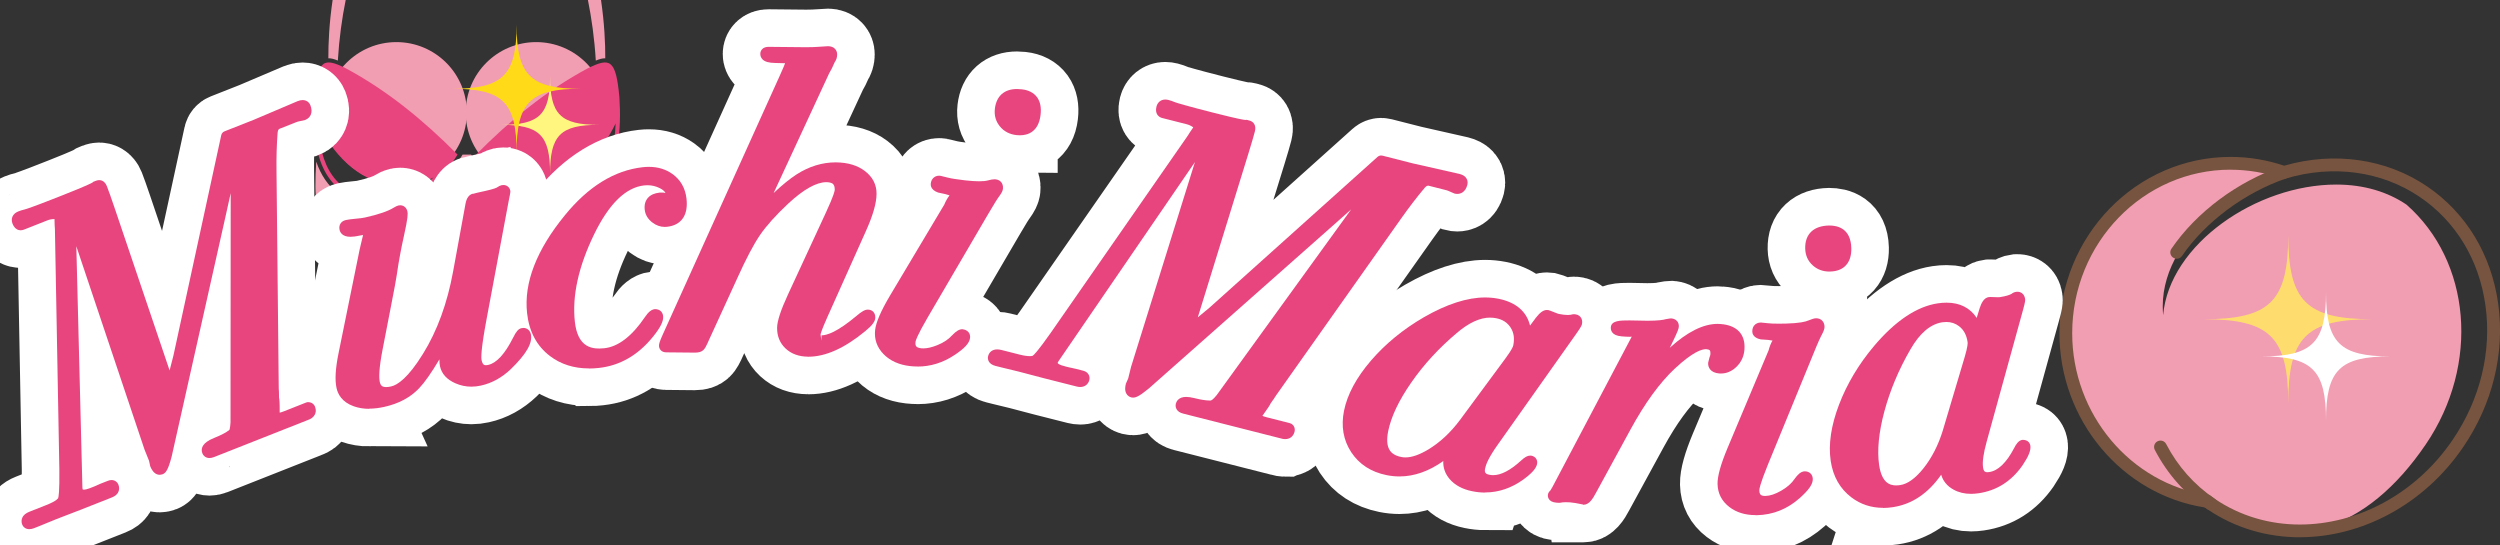 <svg width="188" height="41" viewBox="0 0 188 41" fill="none" xmlns="http://www.w3.org/2000/svg">
<rect x="0" y="0" width="188" height="41" fill="#333333" stroke="none"/>
<g clip-path="url(#clip0_20_403)">
<path d="M3.707 41C3.461 41 3.262 40.866 3.174 40.645C3.131 40.537 2.96 39.989 3.732 39.685L4.983 39.19C5.798 38.87 5.882 38.661 5.882 38.658C5.907 38.587 5.991 38.22 5.969 36.488L5.636 18.451C5.618 18.252 5.608 17.987 5.605 17.686V17.679C5.403 17.683 5.225 17.717 5.07 17.779L3.296 18.479C3.249 18.497 3.115 18.525 3.066 18.525C2.907 18.525 2.62 18.46 2.449 18.031C2.294 17.633 2.465 17.269 2.888 17.104C3.044 17.042 3.196 16.995 3.339 16.964C3.501 16.927 4.142 16.709 6.24 15.879C8.101 15.145 8.422 14.961 8.475 14.924C8.518 14.868 8.527 14.874 8.596 14.85L8.742 14.793C8.789 14.775 8.907 14.75 8.96 14.75C9.109 14.75 9.383 14.809 9.545 15.213C9.663 15.509 9.856 16.059 10.13 16.861L14.26 29.064L14.546 27.954L18.144 11.373C18.172 11.242 18.266 11.133 18.39 11.084L20.575 10.222L23.88 8.816C24.026 8.757 24.151 8.732 24.266 8.732C24.534 8.732 24.752 8.879 24.848 9.124C24.954 9.395 24.963 9.634 24.876 9.836C24.823 9.961 24.705 10.132 24.45 10.231L23.983 10.334C23.911 10.346 23.837 10.374 23.746 10.409L22.561 10.878C22.489 10.906 22.405 10.94 22.383 11.18C22.315 12.063 22.287 13.04 22.299 14.072L22.467 30.417C22.48 30.535 22.489 30.775 22.489 31.101C22.505 31.17 22.517 31.269 22.526 31.437C22.536 31.608 22.542 31.87 22.539 32.215C22.539 32.221 22.539 32.227 22.539 32.236C22.613 32.224 22.713 32.196 22.85 32.14L24.54 31.471C24.574 31.459 24.611 31.45 24.649 31.447H24.655C24.926 31.447 25.113 31.58 25.197 31.792C25.296 32.047 25.25 32.246 25.19 32.367C25.097 32.566 24.907 32.712 24.63 32.803L17.606 35.577C17.478 35.626 17.366 35.651 17.264 35.651C17.015 35.651 16.815 35.517 16.725 35.294C16.601 34.976 16.654 34.519 17.625 34.133C18.119 33.938 18.502 33.739 18.761 33.536C18.751 33.536 18.82 33.409 18.841 32.967L18.854 15.729C18.689 16.47 18.54 17.148 18.449 17.558L14.416 35.539C14.154 36.537 13.977 36.774 13.744 36.867C13.697 36.886 13.569 36.911 13.52 36.911C13.214 36.911 12.975 36.693 12.804 36.27L12.713 35.856L12.377 35.023C12.377 35.023 7.267 19.782 7.245 19.723L7.703 37.856C7.709 37.968 7.721 38.008 7.721 38.008C7.746 38.021 7.777 38.03 7.821 38.03C7.983 38.03 8.316 37.924 9.081 37.576L9.626 37.361C9.719 37.324 9.81 37.306 9.897 37.306C10.127 37.306 10.326 37.442 10.414 37.66C10.498 37.871 10.482 38.086 10.37 38.27C10.28 38.416 10.127 38.534 9.919 38.615L7.532 39.557C6.15 40.08 5.126 40.484 4.485 40.761L4.068 40.925C3.94 40.975 3.825 41 3.719 41H3.707Z" fill="#77543F"/>
<path d="M29.28 31.947C28.86 31.947 28.471 31.882 28.116 31.758C27.223 31.44 26.918 30.84 26.818 30.389C26.681 29.774 26.734 28.909 26.974 27.74L28.558 19.953C28.595 19.763 28.682 19.405 28.813 18.877C28.748 18.886 28.67 18.898 28.576 18.917C28.29 18.979 28.057 19.011 27.864 19.011C27.229 19.011 27.079 18.647 27.045 18.488C26.995 18.267 27.058 18.109 27.117 18.015C27.176 17.922 27.294 17.801 27.518 17.751C27.692 17.714 27.948 17.679 28.287 17.648C28.579 17.623 28.8 17.596 28.95 17.561C29.958 17.337 30.69 17.089 31.116 16.821C31.293 16.715 31.39 16.672 31.48 16.653C31.508 16.647 31.58 16.641 31.608 16.641C31.81 16.641 32.075 16.765 32.149 17.113C32.184 17.272 32.196 17.561 31.878 18.973C31.667 19.919 31.486 20.895 31.346 21.878C31.315 22.123 31.166 22.935 30.889 24.347L30.288 27.441C29.989 28.959 30.005 29.634 30.07 29.932C30.133 30.212 30.26 30.312 30.556 30.312C30.662 30.312 30.783 30.296 30.92 30.265C31.387 30.162 32.184 29.652 33.319 27.811C34.39 26.082 35.153 23.995 35.585 21.607L36.516 16.529C36.593 16.09 36.783 15.832 37.082 15.767V15.779C37.231 15.733 37.44 15.689 37.723 15.624L37.969 15.571C38.669 15.415 38.85 15.322 38.887 15.297C39.024 15.204 39.127 15.154 39.223 15.133C39.251 15.126 39.339 15.117 39.367 15.117C39.622 15.117 39.824 15.279 39.88 15.527C39.889 15.577 39.892 15.627 39.883 15.677L39.855 15.845L39.746 16.398L38.1 25.202C37.676 27.454 37.683 28.107 37.726 28.293C37.807 28.666 37.957 28.666 38.053 28.666C38.103 28.666 38.162 28.66 38.224 28.645C38.85 28.508 39.478 27.824 40.085 26.617C40.325 26.129 40.493 25.933 40.723 25.883C40.751 25.877 40.842 25.864 40.873 25.864C41.147 25.864 41.368 26.048 41.43 26.334C41.573 26.99 41.097 27.824 39.924 28.962C39.251 29.602 38.495 30.019 37.67 30.2C37.431 30.253 37.191 30.28 36.958 30.28C36.541 30.28 36.136 30.193 35.753 30.026C35.112 29.742 34.723 29.316 34.599 28.753C34.567 28.61 34.552 28.436 34.555 28.225C33.951 29.239 33.447 29.96 33.024 30.405C32.37 31.092 31.486 31.565 30.391 31.804C29.999 31.891 29.622 31.935 29.273 31.935L29.28 31.947Z" fill="#77543F"/>
<path d="M45.793 28.912C44.667 28.912 43.683 28.601 42.871 27.985C41.878 27.236 41.296 26.151 41.144 24.758C40.892 22.484 41.847 20.009 43.979 17.403C45.74 15.235 47.714 14.016 49.849 13.78C50.007 13.761 50.157 13.755 50.306 13.755C50.978 13.755 51.566 13.932 52.064 14.284C52.684 14.725 53.042 15.353 53.132 16.153C53.197 16.756 53.113 17.241 52.874 17.599C52.621 17.978 52.214 18.202 51.669 18.261C51.613 18.267 51.557 18.27 51.501 18.27C51.168 18.27 50.854 18.158 50.567 17.941C50.225 17.683 50.032 17.356 49.989 16.974C49.948 16.607 50.032 16.305 50.237 16.078C50.431 15.863 50.723 15.733 51.103 15.692H51.405C51.442 15.692 51.479 15.702 51.517 15.711C51.529 15.714 51.542 15.72 51.554 15.723C51.501 15.615 51.383 15.484 51.112 15.35C50.819 15.207 50.521 15.136 50.194 15.136C50.11 15.136 50.026 15.142 49.939 15.151C48.557 15.304 47.293 16.541 46.182 18.833C45.006 21.253 44.52 23.464 44.735 25.404C44.934 27.208 45.88 27.416 46.578 27.416C46.696 27.416 46.817 27.41 46.948 27.395C48.003 27.279 49.03 26.49 50.004 25.053C50.262 24.667 50.493 24.484 50.751 24.453H50.764C51.072 24.453 51.333 24.617 51.373 24.978C51.414 25.348 51.177 25.83 50.608 26.533C49.491 27.914 48.124 28.701 46.55 28.875C46.294 28.903 46.045 28.918 45.803 28.918L45.793 28.912Z" fill="#77543F"/>
<path d="M62.266 28.026C61.581 28.02 61.018 27.814 60.592 27.419C60.156 27.015 59.938 26.486 59.944 25.849C59.951 25.348 60.218 24.527 60.763 23.349L63.605 17.213C64.246 15.835 64.28 15.524 64.28 15.478C64.28 15.272 64.239 15.123 64.152 15.042C64.037 14.93 63.816 14.905 63.654 14.902C62.895 14.902 61.933 15.444 60.782 16.513C59.861 17.375 59.148 18.168 58.669 18.864C58.186 19.567 57.601 20.674 56.932 22.164L54.847 26.713C54.607 27.264 54.504 27.429 54.408 27.519C54.271 27.656 54.062 27.721 53.773 27.721L51.607 27.699C51.243 27.696 51.062 27.444 51.065 27.199C51.065 27.068 51.112 26.891 51.327 26.412L60.141 6.913C60.386 6.375 60.498 6.098 60.548 5.958C60.411 5.952 60.187 5.946 59.829 5.94C59.331 5.934 59.029 5.85 58.849 5.666C58.74 5.554 58.681 5.408 58.684 5.256C58.684 4.991 58.877 4.727 59.297 4.727L62.129 4.755C62.518 4.755 62.892 4.743 63.25 4.711C63.508 4.69 63.682 4.677 63.776 4.677C64.261 4.68 64.47 4.994 64.467 5.302C64.467 5.52 64.404 5.713 64.286 5.878C64.134 6.232 63.997 6.509 63.863 6.724L59.689 15.72C60.34 15.108 60.925 14.635 61.432 14.308C62.363 13.714 63.349 13.413 64.367 13.413C65.276 13.422 65.992 13.64 66.549 14.063C67.14 14.511 67.436 15.092 67.429 15.786C67.423 16.473 67.168 17.372 66.648 18.535L63.732 25.047C63.265 26.088 63.222 26.322 63.219 26.359L63.278 26.822L63.293 26.421C63.695 26.421 64.47 26.172 65.895 24.981C66.315 24.621 66.555 24.487 66.779 24.487C66.978 24.487 67.106 24.574 67.177 24.645C67.252 24.72 67.339 24.86 67.336 25.081C67.336 25.367 67.115 25.662 66.586 26.101C65.039 27.379 63.598 28.029 62.307 28.029C62.307 28.029 62.269 28.029 62.266 28.029V28.026Z" fill="#77543F"/>
<path d="M70.523 28.769C70.327 28.769 70.131 28.757 69.928 28.735C69.113 28.639 68.453 28.343 67.965 27.852C67.454 27.335 67.236 26.713 67.317 26.011C67.386 25.432 67.753 24.586 68.441 23.426L72.518 16.591C72.627 16.323 72.764 16.087 72.913 15.898C72.761 15.841 72.496 15.77 72.051 15.686C71.485 15.487 71.488 15.12 71.5 15.011C71.541 14.653 71.79 14.42 72.132 14.42C72.147 14.42 72.21 14.423 72.225 14.427C72.253 14.43 72.424 14.47 72.742 14.554C73.01 14.626 73.458 14.697 74.077 14.769C74.491 14.815 74.849 14.84 75.138 14.84C75.428 14.84 75.63 14.818 75.783 14.778C76.013 14.716 76.175 14.688 76.299 14.688C76.315 14.688 76.374 14.691 76.389 14.694C76.604 14.719 76.735 14.828 76.803 14.915C76.875 15.005 76.956 15.167 76.928 15.412C76.912 15.552 76.838 15.705 76.657 15.954C76.539 16.112 76.296 16.476 75.786 17.356L71.257 25.096C70.454 26.477 70.364 26.828 70.355 26.903C70.321 27.199 70.374 27.348 70.775 27.398C70.828 27.404 70.884 27.407 70.943 27.407C71.236 27.407 71.584 27.326 71.98 27.168C72.459 26.978 72.838 26.726 73.109 26.418C73.42 26.098 73.644 25.964 73.872 25.964C74.279 26.008 74.494 26.275 74.454 26.62C74.41 27.006 74.055 27.395 73.277 27.911C72.418 28.48 71.491 28.772 70.517 28.772L70.523 28.769ZM78.219 11.382C78.132 11.382 78.042 11.376 77.946 11.367C77.426 11.307 77.006 11.087 76.701 10.713C76.389 10.337 76.262 9.889 76.321 9.385C76.433 8.431 77.024 7.902 77.986 7.902C78.101 7.902 78.219 7.911 78.347 7.924C78.867 7.983 79.253 8.188 79.499 8.527C79.735 8.857 79.822 9.298 79.757 9.846C79.601 11.18 78.727 11.379 78.219 11.379V11.382Z" fill="#77543F"/>
<path d="M98.159 34.227C98.051 34.227 97.932 34.205 97.802 34.165L90.482 32.305C90.245 32.246 90.086 32.14 89.993 31.985C89.918 31.857 89.897 31.705 89.934 31.559C89.974 31.406 90.127 31.052 90.709 31.052C90.883 31.052 91.092 31.083 91.344 31.145C91.817 31.266 92.215 31.325 92.533 31.325C92.585 31.325 92.716 31.279 93.012 30.909L103.12 16.946C102.703 17.319 102.237 17.732 101.72 18.189L87.914 30.405C87.208 30.99 86.934 31.105 86.716 31.105C86.682 31.105 86.623 31.098 86.588 31.089C86.433 31.049 86.302 30.955 86.221 30.819C86.072 30.57 86.125 30.262 86.177 30.053L86.349 29.668L86.563 28.797C86.563 28.797 91.35 13.45 91.369 13.391L81.114 28.359C81.055 28.452 81.039 28.492 81.039 28.492C81.098 28.607 81.347 28.726 82.396 28.937L82.963 29.08C83.376 29.186 83.492 29.519 83.426 29.783C83.345 30.106 83.084 30.305 82.748 30.305C82.661 30.305 82.57 30.293 82.468 30.268L79.978 29.637C78.552 29.254 77.485 28.981 76.803 28.828L76.368 28.719C75.854 28.589 75.751 28.237 75.817 27.979C75.898 27.665 76.153 27.479 76.499 27.479C76.601 27.479 76.71 27.494 76.835 27.525L78.139 27.858C78.475 27.945 78.749 27.985 78.951 27.985C79.125 27.985 79.178 27.951 79.178 27.951C79.24 27.911 79.523 27.659 80.519 26.241L90.818 11.426C90.921 11.255 91.067 11.034 91.241 10.785C91.241 10.785 91.241 10.782 91.244 10.779C91.082 10.667 90.917 10.589 90.749 10.546L88.901 10.076C88.621 10.004 88.344 9.737 88.477 9.215C88.561 8.891 88.814 8.689 89.137 8.689C89.212 8.689 89.29 8.698 89.374 8.72C89.539 8.764 89.688 8.813 89.822 8.872C89.978 8.938 90.625 9.137 92.813 9.693C94.702 10.172 95.1 10.225 95.181 10.225C95.209 10.216 95.225 10.213 95.24 10.213C95.265 10.213 95.281 10.222 95.324 10.231L95.477 10.272C95.76 10.343 95.996 10.623 95.878 11.08C95.8 11.388 95.635 11.948 95.386 12.76L91.583 25.068L92.467 24.338L105.103 12.999C105.178 12.934 105.274 12.897 105.371 12.897C105.405 12.897 105.436 12.9 105.47 12.909L107.745 13.487L111.25 14.28C111.517 14.349 111.691 14.461 111.794 14.632C111.878 14.772 111.9 14.93 111.856 15.095C111.698 15.72 111.274 15.786 111.097 15.786C111.029 15.786 110.957 15.776 110.885 15.758C110.739 15.695 110.615 15.643 110.447 15.568C110.381 15.537 110.307 15.512 110.213 15.49C110.213 15.49 108.928 15.164 108.925 15.164C108.803 15.164 108.716 15.248 108.657 15.316C108.088 15.988 107.493 16.762 106.892 17.611L97.453 30.962C97.394 31.064 97.26 31.263 97.067 31.528C97.039 31.593 96.989 31.68 96.899 31.82C96.806 31.963 96.656 32.178 96.454 32.457C96.451 32.464 96.445 32.47 96.442 32.476C96.507 32.504 96.603 32.541 96.75 32.579L98.511 33.026C98.549 33.036 98.586 33.051 98.62 33.073C98.829 33.197 98.919 33.428 98.86 33.67C98.769 34.019 98.511 34.224 98.166 34.224L98.159 34.227Z" fill="#77543F"/>
<path d="M113.195 38.245C112.871 38.245 112.541 38.211 112.211 38.142C111.489 37.996 110.926 37.691 110.531 37.237C110.185 36.839 110.02 36.373 110.045 35.875C108.959 36.643 107.854 37.032 106.749 37.032C106.426 37.032 106.099 36.998 105.778 36.932C104.611 36.696 103.718 36.114 103.12 35.206C102.526 34.298 102.345 33.247 102.582 32.084C102.831 30.859 103.516 29.59 104.614 28.312C105.697 27.055 107.032 25.961 108.589 25.059C110.303 24.073 111.85 23.573 113.192 23.573C113.537 23.573 113.873 23.607 114.194 23.669C115.507 23.933 116.31 24.624 116.568 25.687L117.02 25.084C117.328 24.689 117.58 24.515 117.841 24.515C117.866 24.515 117.922 24.521 117.947 24.524C118.003 24.537 118.146 24.586 118.38 24.683C118.622 24.785 118.706 24.804 118.719 24.807C118.993 24.863 119.226 24.891 119.416 24.891C119.5 24.891 119.575 24.885 119.643 24.872C119.69 24.851 119.789 24.832 119.883 24.832C119.911 24.832 119.995 24.841 120.023 24.848C120.222 24.888 120.337 25 120.396 25.09C120.459 25.183 120.521 25.342 120.474 25.572C120.452 25.675 120.409 25.79 120.032 26.319L114.119 34.675C113.456 35.608 113.248 36.139 113.192 36.422C113.129 36.733 113.201 36.842 113.515 36.907C113.605 36.926 113.699 36.935 113.795 36.935C114.396 36.935 115.102 36.565 115.893 35.841C116.179 35.573 116.382 35.465 116.584 35.465C116.584 35.465 116.659 35.471 116.683 35.474C116.985 35.539 117.157 35.797 117.097 36.096C117.029 36.435 116.705 36.799 116.045 37.278C115.149 37.915 114.194 38.235 113.198 38.235L113.195 38.245ZM113.571 25.087C112.803 25.087 111.953 25.479 111.05 26.253C109.721 27.373 108.57 28.623 107.633 29.976C106.706 31.31 106.124 32.535 105.903 33.617C105.781 34.214 105.806 34.678 105.977 34.995C106.136 35.29 106.432 35.48 106.886 35.57C106.986 35.589 107.092 35.601 107.201 35.601C107.692 35.601 108.28 35.393 108.95 34.986C109.815 34.457 110.605 33.717 111.302 32.784L114.738 28.131C115.208 27.494 115.292 27.255 115.308 27.18C115.417 26.648 115.348 26.21 115.106 25.833C114.866 25.46 114.511 25.23 114.023 25.134C113.876 25.106 113.727 25.09 113.574 25.09L113.571 25.087Z" fill="#77543F"/>
<path d="M120.555 39.144C120.104 39.047 119.799 38.994 119.593 38.982C119.478 38.972 119.372 38.969 119.273 38.969C119.105 38.969 118.965 38.982 118.856 39.007C118.828 39.013 118.797 39.016 118.769 39.016C118.759 39.016 118.554 39.004 118.554 39.004C117.903 38.957 117.9 38.515 117.91 38.428C117.922 38.279 118.003 38.173 118.099 38.083L118.249 37.834L124.215 26.521C124.165 26.527 124.109 26.53 124.044 26.53C123.969 26.53 123.882 26.527 123.782 26.521L123.468 26.499C122.684 26.443 122.631 26.005 122.643 25.818C122.681 25.299 123.375 25.299 124.047 25.299C124.237 25.299 124.455 25.302 124.701 25.311C124.949 25.32 125.18 25.323 125.391 25.323C126.219 25.323 126.602 25.258 126.776 25.205C127.025 25.159 127.144 25.146 127.178 25.146C127.558 25.174 127.782 25.432 127.757 25.777C127.747 25.905 127.701 26.088 127.228 27.053L127.075 27.357C128.407 26.151 129.599 25.56 130.682 25.56C130.751 25.56 130.819 25.56 130.888 25.569C131.498 25.613 131.961 25.796 132.273 26.116C132.593 26.449 132.733 26.906 132.693 27.482C132.655 27.998 132.453 28.436 132.089 28.791C131.743 29.124 131.351 29.292 130.925 29.292C130.916 29.292 130.819 29.288 130.81 29.288C130.147 29.239 129.935 28.841 129.963 28.48L130.06 28.094C130.11 27.967 130.128 27.892 130.134 27.833C130.144 27.699 130.125 27.597 130.085 27.55C130.044 27.5 129.945 27.469 129.811 27.46H129.808C129.487 27.46 128.818 27.653 127.458 28.919C126.328 29.973 125.208 31.512 124.125 33.499L121.523 38.27C121.283 38.73 121 39.159 120.595 39.159C120.586 39.159 120.567 39.159 120.558 39.159L120.555 39.144Z" fill="#77543F"/>
<path d="M133.521 39.94C132.749 39.94 132.089 39.737 131.563 39.336C130.984 38.895 130.682 38.313 130.667 37.604C130.654 37.019 130.9 36.13 131.42 34.889L134.504 27.553C134.576 27.273 134.675 27.021 134.8 26.813C134.641 26.782 134.37 26.744 133.916 26.726C133.328 26.611 133.278 26.244 133.278 26.135C133.272 25.886 133.368 25.731 133.452 25.647C133.533 25.563 133.679 25.46 133.919 25.457C133.959 25.457 134.131 25.473 134.445 25.51C134.638 25.535 134.909 25.544 135.26 25.544C135.422 25.544 135.603 25.544 135.799 25.538C136.82 25.513 137.28 25.398 137.489 25.308C137.753 25.196 137.934 25.143 138.074 25.137C138.453 25.137 138.702 25.392 138.712 25.774C138.712 25.917 138.659 26.079 138.519 26.35C138.422 26.524 138.233 26.919 137.853 27.861L134.448 36.155C133.847 37.632 133.804 37.996 133.807 38.071C133.816 38.4 133.919 38.5 134.261 38.5C134.619 38.49 135.011 38.36 135.453 38.105C135.901 37.85 136.244 37.545 136.468 37.206C136.67 36.926 136.91 36.656 137.224 36.646C137.579 36.646 137.819 36.883 137.828 37.218C137.837 37.607 137.542 38.039 136.841 38.661C135.914 39.486 134.834 39.918 133.636 39.946H133.527L133.521 39.94ZM139.088 21.626C138.587 21.626 138.161 21.467 137.819 21.153C137.458 20.826 137.271 20.401 137.258 19.89C137.246 19.346 137.402 18.917 137.722 18.615C138.03 18.326 138.481 18.174 139.06 18.161H139.063C139.708 18.161 140.688 18.385 140.725 19.869C140.75 20.957 140.175 21.598 139.144 21.623C139.141 21.623 139.091 21.623 139.088 21.623V21.626Z" fill="#77543F"/>
<path d="M143.109 39.392C142.225 39.392 141.429 39.131 140.744 38.615C139.876 37.962 139.35 37.035 139.176 35.862C138.992 34.625 139.204 33.2 139.804 31.627C140.395 30.078 141.279 28.595 142.437 27.22C144.04 25.326 145.655 24.247 147.236 24.014C147.466 23.98 147.684 23.964 147.893 23.964C148.889 23.964 149.654 24.356 150.155 25.109L150.376 24.384C150.498 24.017 150.681 23.601 151.064 23.544C151.083 23.544 151.179 23.538 151.198 23.538C151.266 23.538 151.693 23.557 151.758 23.557C151.814 23.557 151.855 23.557 151.886 23.551C152.387 23.476 152.648 23.373 152.776 23.302C152.854 23.23 152.991 23.168 153.124 23.149C153.143 23.149 153.202 23.143 153.221 23.143C153.451 23.143 153.738 23.283 153.797 23.681C153.812 23.781 153.809 23.902 153.632 24.533L150.909 34.398C150.663 35.284 150.569 35.943 150.632 36.357C150.681 36.687 150.806 36.715 150.961 36.715C151.005 36.715 151.052 36.712 151.098 36.702C151.764 36.606 152.396 35.996 152.972 34.892C153.121 34.6 153.302 34.323 153.591 34.28H153.61C153.952 34.28 154.152 34.46 154.189 34.724C154.239 35.066 154.058 35.517 153.604 36.192C152.773 37.389 151.659 38.099 150.289 38.297C150.093 38.325 149.906 38.341 149.726 38.341C149.231 38.341 148.786 38.232 148.403 38.018C147.933 37.756 147.625 37.383 147.482 36.904C146.502 38.313 145.275 39.134 143.828 39.346C143.579 39.383 143.34 39.401 143.106 39.401L143.109 39.392ZM147.877 25.417C147.778 25.417 147.678 25.426 147.572 25.438C146.673 25.572 145.861 26.266 145.157 27.5C144.286 29.005 143.632 30.573 143.206 32.162C142.786 33.732 142.658 35.082 142.817 36.177C143.019 37.545 143.648 37.707 144.102 37.707C144.199 37.707 144.298 37.697 144.404 37.682C144.958 37.601 145.543 37.178 146.144 36.432C146.776 35.639 147.27 34.675 147.61 33.564L149.259 28.023C149.483 27.264 149.483 27.009 149.471 26.931C149.393 26.396 149.181 26.004 148.823 25.731C148.543 25.519 148.232 25.417 147.874 25.417H147.877Z" fill="#77543F"/>
<path d="M29.809 13.752C32.734 13.752 35.106 11.382 35.106 8.459C35.106 5.535 32.734 3.166 29.809 3.166C26.883 3.166 24.512 5.535 24.512 8.459C24.512 11.382 26.883 13.752 29.809 13.752Z" fill="#F19DB2"/>
<path d="M40.319 13.752C43.244 13.752 45.616 11.382 45.616 8.459C45.616 5.535 43.244 3.166 40.319 3.166C37.393 3.166 35.022 5.535 35.022 8.459C35.022 11.382 37.393 13.752 40.319 13.752Z" fill="#F19DB2"/>
<path d="M23.781 12.166C23.697 13.438 23.687 14.837 23.824 15.111C24.381 14.856 24.938 14.688 25.505 14.601C24.674 14.007 24.129 13.158 23.784 12.163L23.781 12.166Z" fill="#F19DB2"/>
<path d="M26.006 5.137C24.347 4.31 23.896 4.438 23.631 7.311C23.295 12.355 24.798 15.238 28.81 15.176C31.477 15.07 33.167 13.649 34.406 11.625C31.875 9.071 29.134 6.814 26.006 5.137ZM28.8 14.856C25.116 14.918 24.033 12.321 23.918 9.28C25 11.528 26.858 13.55 29.379 13.91C30.534 14.081 31.617 13.848 32.604 13.347C31.595 14.259 30.366 14.787 28.804 14.853L28.8 14.856Z" fill="#E8447E"/>
<path d="M46.546 11.805C46.21 12.949 45.644 13.926 44.729 14.582C45.339 14.666 45.936 14.846 46.525 15.111C46.671 14.803 46.649 13.161 46.546 11.805Z" fill="#F19DB2"/>
<path d="M46.578 7.311C46.316 4.438 45.865 4.313 44.203 5.137C41.072 6.81 38.333 9.068 35.803 11.624C37.054 13.649 38.732 15.07 41.399 15.176C45.41 15.238 46.914 12.355 46.578 7.311ZM41.399 14.859C39.846 14.796 38.617 14.265 37.608 13.354C38.595 13.851 39.678 14.084 40.832 13.916C43.353 13.556 45.211 11.531 46.294 9.286C46.179 12.327 45.096 14.924 41.402 14.862L41.399 14.859Z" fill="#E8447E"/>
<path d="M35.426 11.624H34.785L34.679 11.796C34.228 12.517 33.733 13.151 33.189 13.683C34.449 13.27 35.763 13.27 37.023 13.683C36.478 13.155 35.983 12.517 35.532 11.796L35.426 11.624Z" fill="#F19DB2"/>
<path d="M24.692 4.385C24.892 4.376 25.134 4.438 25.405 4.556C25.508 2.864 25.719 1.375 25.996 0H25.013C24.755 1.754 24.686 3.272 24.692 4.385Z" fill="#F19DB2"/>
<path d="M44.212 0C44.486 1.375 44.701 2.864 44.804 4.556C45.087 4.438 45.317 4.376 45.516 4.385C45.523 3.272 45.451 1.754 45.196 0H44.212Z" fill="#F19DB2"/>
<path d="M45.043 9.388C42.146 9.388 41.365 10.169 41.365 13.064C41.365 10.169 40.583 9.388 37.686 9.388C40.583 9.388 41.365 8.608 41.365 5.713C41.365 8.608 42.146 9.388 45.043 9.388Z" fill="#FFF67F"/>
<path d="M43.677 6.674C39.871 6.674 38.847 7.697 38.847 11.5C38.847 7.697 37.823 6.674 34.017 6.674C37.823 6.674 38.847 5.65 38.847 1.847C38.847 5.65 39.871 6.674 43.677 6.674Z" fill="#FFDA18"/>
<path d="M180.963 15.384C179.55 14.433 177.786 13.879 175.682 13.879C169.694 13.879 163.133 18.357 162.666 23.706C162.651 23.482 162.638 23.258 162.638 23.028C162.638 17.415 169.467 12.595 175.682 12.595C175.816 12.595 175.949 12.601 176.08 12.604C174.857 12.334 173.597 12.492 171.754 13.046C170.497 12.601 169.149 12.358 167.746 12.358C160.902 12.358 155.353 18.081 155.353 25.137C155.353 31.583 159.987 36.914 166.006 37.788C166.096 37.853 166.186 37.921 166.28 37.983C172.121 41.952 178.004 39.908 182.414 33.424C186.522 27.385 185.797 19.626 180.963 15.384Z" fill="#F19DB2"/>
<path d="M172.946 40.403C170.509 40.403 168.104 39.725 166.006 38.301C165.941 38.257 165.878 38.21 165.816 38.164C159.567 37.197 154.87 31.583 154.87 25.056C154.87 17.745 160.647 11.799 167.746 11.799C169.115 11.799 170.466 12.023 171.767 12.461C175.542 11.373 179.454 11.935 182.522 14.019C185.46 16.015 187.359 19.16 187.869 22.87C188.373 26.561 187.44 30.377 185.239 33.611C182.264 37.986 177.546 40.4 172.949 40.4L172.946 40.403ZM167.743 12.759C161.173 12.759 155.829 18.276 155.829 25.059C155.829 31.154 160.233 36.388 166.071 37.234L166.186 37.249L166.376 37.386C166.432 37.427 166.488 37.467 166.544 37.508C168.477 38.82 170.696 39.445 172.946 39.445C177.238 39.445 181.651 37.178 184.44 33.076C186.506 30.038 187.384 26.461 186.911 23.003C186.441 19.564 184.689 16.659 181.978 14.818C179.108 12.868 175.43 12.365 171.888 13.428L171.739 13.475L171.589 13.422C170.347 12.983 169.053 12.763 167.739 12.763L167.743 12.759Z" fill="#77543F"/>
<path d="M166.277 38.385C166.183 38.385 166.09 38.357 166.006 38.301C164.325 37.159 162.993 35.657 162.041 33.832C161.92 33.595 162.01 33.306 162.246 33.185C162.483 33.064 162.772 33.154 162.894 33.39C163.771 35.073 165.001 36.46 166.547 37.508C166.765 37.657 166.824 37.955 166.675 38.173C166.582 38.31 166.432 38.385 166.277 38.385Z" fill="#77543F"/>
<path d="M163.687 19.458C163.594 19.458 163.501 19.43 163.417 19.374C163.199 19.225 163.14 18.926 163.289 18.709C165.159 15.96 168.265 13.643 171.599 12.511C171.851 12.427 172.121 12.56 172.209 12.812C172.293 13.064 172.159 13.335 171.91 13.422C168.816 14.473 165.819 16.706 164.086 19.25C163.992 19.387 163.843 19.461 163.687 19.461V19.458Z" fill="#77543F"/>
<path d="M178.442 24.005C173.425 24.005 172.075 25.355 172.075 30.367C172.075 25.355 170.724 24.005 165.707 24.005C170.724 24.005 172.075 22.655 172.075 17.642C172.075 22.655 173.425 24.005 178.442 24.005Z" fill="#FEDD6E"/>
<path d="M179.768 26.801C175.946 26.801 174.916 27.83 174.916 31.649C174.916 27.83 173.886 26.801 170.064 26.801C173.886 26.801 174.916 25.771 174.916 21.952C174.916 25.771 175.946 26.801 179.768 26.801Z" fill="white"/>
<path d="M2.2 39.793C1.954 39.793 1.755 39.66 1.668 39.439C1.625 39.33 1.453 38.782 2.225 38.478L3.476 37.983C4.292 37.663 4.376 37.455 4.376 37.452C4.401 37.38 4.485 37.013 4.463 35.281L4.13 17.244C4.111 17.045 4.102 16.78 4.099 16.479V16.473C3.896 16.476 3.719 16.51 3.563 16.572L1.79 17.272C1.743 17.291 1.609 17.319 1.559 17.319C1.4 17.319 1.114 17.253 0.943 16.824C0.787 16.426 0.959 16.062 1.382 15.897C1.537 15.835 1.69 15.789 1.833 15.757C1.995 15.72 2.636 15.502 4.734 14.672C6.595 13.938 6.915 13.755 6.968 13.717C7.012 13.661 7.021 13.668 7.09 13.643L7.236 13.587C7.283 13.568 7.401 13.543 7.454 13.543C7.603 13.543 7.877 13.602 8.039 14.007C8.157 14.302 8.35 14.852 8.624 15.655L12.754 27.858L13.04 26.747L16.638 10.166C16.666 10.035 16.759 9.926 16.884 9.877L19.069 9.015L22.374 7.61C22.52 7.551 22.645 7.526 22.76 7.526C23.027 7.526 23.245 7.672 23.342 7.917C23.448 8.188 23.457 8.427 23.37 8.63C23.317 8.754 23.198 8.925 22.943 9.025L22.476 9.127C22.405 9.14 22.33 9.168 22.24 9.202L21.054 9.671C20.983 9.699 20.898 9.734 20.877 9.973C20.808 10.856 20.78 11.833 20.793 12.865L20.961 29.21C20.973 29.329 20.983 29.568 20.983 29.895C20.998 29.963 21.011 30.063 21.02 30.23C21.029 30.401 21.035 30.663 21.032 31.008C21.032 31.014 21.032 31.02 21.032 31.03C21.107 31.017 21.207 30.989 21.344 30.933L23.034 30.265C23.068 30.252 23.105 30.243 23.142 30.24H23.149C23.419 30.24 23.606 30.374 23.69 30.585C23.79 30.84 23.743 31.039 23.684 31.16C23.591 31.359 23.401 31.506 23.124 31.596L16.099 34.37C15.972 34.419 15.86 34.444 15.757 34.444C15.508 34.444 15.309 34.311 15.219 34.087C15.094 33.77 15.147 33.312 16.118 32.927C16.613 32.731 16.996 32.532 17.254 32.33C17.245 32.33 17.313 32.202 17.335 31.761L17.348 14.523C17.183 15.263 17.033 15.941 16.943 16.351L12.909 34.332C12.648 35.331 12.471 35.567 12.237 35.66C12.191 35.679 12.063 35.704 12.013 35.704C11.708 35.704 11.469 35.486 11.297 35.063L11.207 34.65L10.871 33.816C10.871 33.816 5.761 18.575 5.739 18.516L6.196 36.649C6.203 36.761 6.215 36.802 6.215 36.802C6.24 36.814 6.271 36.823 6.315 36.823C6.477 36.823 6.81 36.718 7.575 36.369L8.12 36.155C8.213 36.117 8.303 36.099 8.391 36.099C8.621 36.099 8.82 36.236 8.907 36.453C8.991 36.665 8.976 36.879 8.864 37.063C8.773 37.209 8.621 37.327 8.412 37.408L6.025 38.35C4.643 38.873 3.619 39.277 2.978 39.554L2.561 39.719C2.434 39.768 2.319 39.793 2.213 39.793H2.2Z" stroke="white" stroke-width="5.65"/>
<path d="M27.77 30.744C27.35 30.744 26.961 30.678 26.606 30.554C25.713 30.237 25.408 29.637 25.309 29.186C25.172 28.57 25.225 27.705 25.464 26.536L27.048 18.749C27.086 18.559 27.173 18.202 27.303 17.673C27.238 17.682 27.16 17.695 27.067 17.713C26.781 17.776 26.547 17.807 26.354 17.807C25.719 17.807 25.57 17.443 25.536 17.284C25.486 17.064 25.548 16.905 25.607 16.812C25.666 16.718 25.785 16.597 26.009 16.547C26.183 16.51 26.438 16.476 26.778 16.445C27.07 16.42 27.291 16.392 27.441 16.358C28.449 16.134 29.18 15.885 29.607 15.617C29.784 15.512 29.881 15.468 29.971 15.45C29.999 15.443 30.07 15.437 30.098 15.437C30.301 15.437 30.565 15.562 30.64 15.91C30.674 16.068 30.686 16.358 30.369 17.77C30.157 18.715 29.977 19.691 29.837 20.674C29.806 20.92 29.656 21.731 29.379 23.143L28.779 26.238C28.48 27.755 28.495 28.43 28.561 28.729C28.623 29.008 28.751 29.108 29.046 29.108C29.152 29.108 29.274 29.092 29.41 29.061C29.877 28.959 30.674 28.449 31.81 26.608C32.881 24.879 33.643 22.792 34.076 20.404L35.006 15.325C35.084 14.887 35.274 14.629 35.573 14.563V14.576C35.722 14.529 35.931 14.486 36.214 14.42L36.46 14.367C37.16 14.212 37.34 14.119 37.378 14.094C37.515 14 37.617 13.951 37.714 13.929C37.742 13.923 37.829 13.913 37.857 13.913C38.112 13.913 38.315 14.075 38.371 14.324C38.38 14.374 38.383 14.423 38.374 14.473L38.346 14.641L38.237 15.195L36.59 23.998C36.167 26.25 36.173 26.903 36.217 27.09C36.298 27.463 36.447 27.463 36.544 27.463C36.593 27.463 36.653 27.457 36.715 27.441C37.34 27.304 37.969 26.62 38.576 25.413C38.816 24.925 38.984 24.729 39.214 24.68C39.242 24.673 39.332 24.661 39.363 24.661C39.637 24.661 39.858 24.844 39.92 25.131C40.064 25.787 39.587 26.62 38.414 27.758C37.742 28.399 36.986 28.816 36.161 28.996C35.921 29.049 35.682 29.077 35.448 29.077C35.031 29.077 34.627 28.99 34.244 28.822C33.603 28.539 33.214 28.113 33.089 27.55C33.058 27.407 33.042 27.233 33.046 27.021C32.442 28.035 31.938 28.756 31.514 29.201C30.861 29.889 29.977 30.361 28.881 30.601C28.489 30.688 28.113 30.731 27.764 30.731L27.77 30.744Z" stroke="white" stroke-width="5.65"/>
<path d="M44.287 27.705C43.16 27.705 42.177 27.394 41.365 26.779C40.372 26.029 39.79 24.944 39.637 23.551C39.385 21.277 40.341 18.802 42.472 16.196C44.234 14.028 46.207 12.809 48.342 12.573C48.501 12.554 48.65 12.548 48.8 12.548C49.472 12.548 50.06 12.725 50.558 13.077C51.177 13.518 51.535 14.146 51.626 14.946C51.691 15.549 51.607 16.034 51.367 16.392C51.115 16.771 50.708 16.995 50.163 17.054C50.107 17.061 50.051 17.064 49.995 17.064C49.662 17.064 49.347 16.952 49.061 16.734C48.719 16.476 48.526 16.149 48.482 15.767C48.442 15.4 48.526 15.098 48.731 14.871C48.924 14.657 49.217 14.526 49.596 14.486H49.898C49.936 14.486 49.973 14.495 50.01 14.504C50.023 14.507 50.035 14.514 50.048 14.517C49.995 14.408 49.877 14.277 49.606 14.143C49.313 14 49.014 13.929 48.688 13.929C48.604 13.929 48.52 13.935 48.432 13.944C47.051 14.097 45.787 15.335 44.676 17.626C43.5 20.046 43.014 22.257 43.229 24.198C43.428 26.001 44.374 26.21 45.071 26.21C45.19 26.21 45.311 26.203 45.442 26.188C46.497 26.073 47.524 25.283 48.498 23.846C48.756 23.46 48.986 23.277 49.245 23.246H49.257C49.565 23.246 49.827 23.411 49.867 23.771C49.908 24.142 49.671 24.624 49.102 25.326C47.984 26.707 46.618 27.494 45.043 27.668C44.788 27.696 44.539 27.712 44.296 27.712L44.287 27.705Z" stroke="white" stroke-width="5.65"/>
<path d="M60.76 26.822C60.075 26.816 59.512 26.611 59.086 26.216C58.65 25.811 58.432 25.283 58.438 24.645C58.444 24.145 58.712 23.324 59.257 22.145L62.098 16.009C62.739 14.632 62.773 14.321 62.773 14.274C62.773 14.069 62.733 13.92 62.646 13.839C62.531 13.727 62.31 13.702 62.148 13.699C61.389 13.699 60.427 14.24 59.275 15.31C58.354 16.171 57.642 16.964 57.162 17.661C56.68 18.363 56.095 19.471 55.426 20.96L53.34 25.51C53.101 26.06 52.998 26.225 52.901 26.315C52.765 26.452 52.556 26.517 52.267 26.517L50.094 26.496C49.733 26.493 49.556 26.241 49.556 25.995C49.556 25.864 49.603 25.687 49.817 25.208L58.631 5.71C58.877 5.168 58.989 4.895 59.039 4.755C58.902 4.749 58.678 4.742 58.32 4.736C57.822 4.73 57.52 4.646 57.34 4.463C57.231 4.351 57.172 4.204 57.175 4.052C57.175 3.788 57.368 3.523 57.788 3.523L60.62 3.551C61.009 3.551 61.382 3.539 61.74 3.508C61.995 3.486 62.173 3.474 62.263 3.474C62.749 3.477 62.957 3.791 62.954 4.099C62.954 4.316 62.892 4.509 62.773 4.671C62.621 5.025 62.484 5.302 62.35 5.52L58.177 14.517C58.827 13.904 59.412 13.431 59.92 13.105C60.85 12.511 61.837 12.209 62.854 12.209C63.763 12.219 64.479 12.436 65.036 12.859C65.627 13.307 65.923 13.889 65.917 14.582C65.911 15.269 65.655 16.168 65.136 17.331L62.219 23.843C61.753 24.885 61.709 25.118 61.706 25.155L61.765 25.619L61.781 25.218C62.182 25.218 62.957 24.969 64.382 23.778C64.803 23.417 65.042 23.283 65.266 23.283C65.466 23.283 65.593 23.37 65.665 23.442C65.74 23.517 65.827 23.656 65.823 23.877C65.823 24.163 65.603 24.459 65.073 24.897C63.527 26.175 62.086 26.825 60.794 26.825C60.794 26.825 60.757 26.825 60.754 26.825L60.76 26.822Z" stroke="white" stroke-width="5.65"/>
<path d="M69.017 27.562C68.82 27.562 68.624 27.55 68.422 27.528C67.607 27.432 66.947 27.136 66.458 26.645C65.948 26.129 65.73 25.507 65.811 24.804C65.879 24.225 66.247 23.38 66.934 22.22L71.011 15.384C71.121 15.117 71.257 14.88 71.407 14.691C71.254 14.635 70.99 14.563 70.545 14.479C69.978 14.28 69.981 13.913 69.994 13.804C70.034 13.447 70.283 13.213 70.626 13.213C70.641 13.213 70.703 13.217 70.719 13.22C70.747 13.223 70.918 13.263 71.236 13.347C71.503 13.419 71.951 13.49 72.571 13.562C72.985 13.608 73.343 13.633 73.632 13.633C73.921 13.633 74.124 13.612 74.276 13.571C74.507 13.509 74.668 13.481 74.793 13.481C74.808 13.481 74.868 13.484 74.883 13.487C75.098 13.512 75.229 13.621 75.297 13.708C75.369 13.798 75.45 13.96 75.421 14.206C75.406 14.345 75.331 14.498 75.151 14.747C75.032 14.905 74.79 15.269 74.279 16.149L69.751 23.89C68.948 25.27 68.858 25.622 68.849 25.696C68.814 25.992 68.867 26.141 69.269 26.191C69.322 26.197 69.378 26.2 69.437 26.2C69.729 26.2 70.078 26.119 70.473 25.961C70.952 25.771 71.332 25.519 71.603 25.211C71.914 24.891 72.138 24.757 72.365 24.757C72.773 24.801 72.988 25.068 72.947 25.413C72.904 25.799 72.549 26.188 71.771 26.704C70.912 27.273 69.984 27.565 69.01 27.565L69.017 27.562ZM76.713 10.175C76.626 10.175 76.536 10.169 76.439 10.16C75.919 10.101 75.499 9.88 75.194 9.507C74.883 9.13 74.755 8.682 74.815 8.179C74.927 7.224 75.518 6.695 76.48 6.695C76.595 6.695 76.713 6.705 76.841 6.717C77.361 6.776 77.746 6.981 77.992 7.32C78.229 7.65 78.316 8.092 78.251 8.639C78.095 9.973 77.22 10.172 76.713 10.172V10.175Z" stroke="white" stroke-width="5.65"/>
<path d="M96.65 33.023C96.541 33.023 96.423 33.002 96.292 32.961L88.972 31.101C88.736 31.042 88.577 30.937 88.484 30.781C88.409 30.654 88.387 30.501 88.424 30.355C88.465 30.203 88.617 29.848 89.199 29.848C89.374 29.848 89.582 29.879 89.834 29.941C90.307 30.063 90.706 30.122 91.023 30.122C91.076 30.122 91.207 30.075 91.502 29.705L101.611 15.742C101.194 16.115 100.727 16.529 100.21 16.986L86.405 29.201C85.698 29.786 85.424 29.901 85.206 29.901C85.172 29.901 85.113 29.895 85.079 29.886C84.923 29.845 84.792 29.752 84.712 29.615C84.562 29.366 84.615 29.058 84.668 28.85L84.839 28.464L85.054 27.593C85.054 27.593 89.841 12.246 89.859 12.187L79.604 27.155C79.545 27.248 79.53 27.289 79.53 27.289C79.589 27.404 79.838 27.522 80.887 27.733L81.453 27.877C81.867 27.982 81.982 28.315 81.917 28.579C81.836 28.903 81.574 29.102 81.238 29.102C81.151 29.102 81.061 29.089 80.958 29.064L78.468 28.433C77.043 28.051 75.975 27.777 75.294 27.625L74.858 27.516C74.345 27.385 74.242 27.034 74.307 26.776C74.388 26.462 74.644 26.275 74.989 26.275C75.092 26.275 75.201 26.291 75.325 26.322L76.629 26.654C76.965 26.741 77.239 26.782 77.441 26.782C77.616 26.782 77.669 26.748 77.669 26.748C77.731 26.707 78.014 26.455 79.01 25.037L89.308 10.222C89.411 10.051 89.557 9.83 89.731 9.581C89.731 9.581 89.731 9.578 89.735 9.575C89.573 9.463 89.408 9.385 89.24 9.342L87.391 8.872C87.111 8.801 86.834 8.533 86.968 8.011C87.052 7.687 87.304 7.485 87.628 7.485C87.702 7.485 87.78 7.495 87.864 7.516C88.029 7.56 88.178 7.61 88.312 7.669C88.468 7.734 89.115 7.933 91.303 8.49C93.192 8.969 93.591 9.022 93.672 9.022C93.7 9.012 93.715 9.009 93.731 9.009C93.756 9.009 93.771 9.018 93.815 9.028L93.967 9.068C94.251 9.14 94.487 9.42 94.369 9.877C94.291 10.185 94.126 10.745 93.877 11.556L90.074 23.865L90.958 23.134L103.593 11.796C103.668 11.73 103.765 11.693 103.861 11.693C103.895 11.693 103.926 11.696 103.961 11.705L106.236 12.284L109.74 13.077C109.949 13.13 110.098 13.207 110.204 13.319C110.347 13.475 110.4 13.68 110.347 13.892C110.188 14.517 109.765 14.582 109.588 14.582C109.519 14.582 109.447 14.573 109.376 14.554C109.23 14.492 109.105 14.439 108.937 14.364C108.872 14.333 108.797 14.308 108.704 14.287C108.704 14.287 107.418 13.96 107.415 13.96C107.294 13.96 107.207 14.044 107.148 14.112C106.578 14.784 105.984 15.559 105.383 16.407L95.944 29.758C95.884 29.861 95.751 30.06 95.558 30.324C95.53 30.389 95.48 30.476 95.39 30.616C95.296 30.759 95.147 30.974 94.945 31.254C94.941 31.26 94.935 31.266 94.932 31.272C94.997 31.3 95.094 31.338 95.24 31.375L97.002 31.823C97.039 31.832 97.076 31.848 97.111 31.869C97.319 31.994 97.409 32.224 97.35 32.467C97.26 32.815 97.002 33.02 96.656 33.02L96.65 33.023Z" stroke="white" stroke-width="5.65"/>
<path d="M111.685 37.041C111.361 37.041 111.032 37.007 110.702 36.938C109.98 36.792 109.416 36.487 109.021 36.033C108.676 35.635 108.511 35.169 108.536 34.671C107.449 35.44 106.345 35.828 105.24 35.828C104.916 35.828 104.589 35.794 104.269 35.729C103.102 35.492 102.208 34.911 101.611 34.003C101.016 33.095 100.836 32.044 101.072 30.881C101.321 29.655 102.006 28.386 103.105 27.108C104.188 25.852 105.523 24.757 107.079 23.855C108.794 22.87 110.341 22.369 111.682 22.369C112.028 22.369 112.364 22.403 112.684 22.465C113.998 22.73 114.8 23.42 115.059 24.484L115.51 23.88C115.818 23.485 116.07 23.311 116.332 23.311C116.357 23.311 116.413 23.317 116.438 23.32C116.494 23.333 116.637 23.383 116.87 23.479C117.113 23.582 117.197 23.6 117.209 23.604C117.483 23.66 117.717 23.688 117.906 23.688C117.991 23.688 118.065 23.681 118.134 23.669C118.18 23.647 118.28 23.628 118.373 23.628C118.401 23.628 118.485 23.638 118.513 23.644C118.713 23.684 118.828 23.796 118.887 23.887C118.949 23.98 119.011 24.138 118.965 24.369C118.943 24.471 118.899 24.586 118.523 25.115L112.609 33.471C111.947 34.404 111.738 34.936 111.682 35.219C111.62 35.53 111.691 35.639 112.006 35.704C112.096 35.722 112.189 35.732 112.286 35.732C112.886 35.732 113.593 35.362 114.383 34.637C114.67 34.37 114.872 34.261 115.074 34.261C115.074 34.261 115.149 34.267 115.174 34.27C115.476 34.336 115.647 34.594 115.588 34.892C115.519 35.231 115.196 35.595 114.536 36.074C113.64 36.711 112.684 37.032 111.688 37.032L111.685 37.041ZM112.062 23.883C111.293 23.883 110.443 24.275 109.541 25.05C108.212 26.169 107.06 27.419 106.124 28.772C105.196 30.106 104.614 31.331 104.393 32.414C104.272 33.011 104.297 33.474 104.468 33.791C104.627 34.087 104.922 34.276 105.377 34.367C105.476 34.385 105.582 34.398 105.691 34.398C106.183 34.398 106.771 34.189 107.44 33.782C108.305 33.253 109.096 32.513 109.793 31.58L113.229 26.928C113.699 26.29 113.783 26.051 113.798 25.976C113.907 25.445 113.839 25.006 113.596 24.63C113.356 24.257 113.002 24.026 112.513 23.93C112.367 23.902 112.217 23.887 112.065 23.887L112.062 23.883Z" stroke="white" stroke-width="5.65"/>
<path d="M119.046 37.94C118.594 37.844 118.289 37.791 118.084 37.778C117.969 37.769 117.863 37.766 117.763 37.766C117.595 37.766 117.455 37.778 117.346 37.803C117.318 37.809 117.287 37.812 117.259 37.812C117.25 37.812 117.044 37.8 117.044 37.8C116.394 37.753 116.391 37.312 116.4 37.225C116.413 37.075 116.494 36.97 116.59 36.88L116.739 36.631L122.706 25.317C122.656 25.323 122.6 25.326 122.534 25.326C122.46 25.326 122.373 25.323 122.273 25.317L121.959 25.295C121.174 25.239 121.121 24.801 121.134 24.614C121.171 24.095 121.865 24.095 122.538 24.095C122.727 24.095 122.945 24.098 123.191 24.107C123.44 24.117 123.67 24.12 123.882 24.12C124.71 24.12 125.093 24.055 125.267 24.002C125.516 23.955 125.634 23.943 125.668 23.943C126.048 23.971 126.272 24.229 126.247 24.574C126.238 24.701 126.191 24.885 125.718 25.849L125.566 26.154C126.898 24.947 128.09 24.356 129.173 24.356C129.241 24.356 129.31 24.356 129.378 24.366C129.988 24.409 130.452 24.593 130.763 24.913C131.084 25.246 131.224 25.703 131.183 26.278C131.146 26.794 130.944 27.233 130.58 27.587C130.234 27.92 129.842 28.088 129.416 28.088C129.406 28.088 129.31 28.085 129.3 28.085C128.637 28.035 128.426 27.637 128.454 27.276L128.55 26.891C128.6 26.763 128.619 26.689 128.625 26.63C128.634 26.496 128.616 26.393 128.575 26.346C128.535 26.297 128.435 26.266 128.301 26.256H128.298C127.978 26.256 127.309 26.449 125.949 27.715C124.819 28.769 123.698 30.308 122.615 32.296L120.014 37.066C119.774 37.526 119.491 37.956 119.086 37.956C119.077 37.956 119.058 37.956 119.049 37.956L119.046 37.94Z" stroke="white" stroke-width="5.65"/>
<path d="M132.014 38.736C131.242 38.736 130.583 38.534 130.057 38.133C129.478 37.691 129.176 37.109 129.16 36.4C129.148 35.816 129.394 34.926 129.914 33.685L132.998 26.349C133.069 26.07 133.169 25.818 133.293 25.609C133.135 25.578 132.864 25.541 132.41 25.522C131.821 25.407 131.772 25.04 131.772 24.931C131.765 24.683 131.862 24.527 131.946 24.443C132.027 24.359 132.173 24.256 132.413 24.253C132.453 24.253 132.624 24.269 132.939 24.306C133.132 24.331 133.402 24.34 133.754 24.34C133.916 24.34 134.096 24.34 134.292 24.334C135.313 24.309 135.774 24.194 135.982 24.104C136.247 23.992 136.427 23.939 136.567 23.933C136.947 23.933 137.196 24.188 137.205 24.571C137.205 24.714 137.153 24.875 137.012 25.146C136.916 25.32 136.726 25.715 136.346 26.657L132.942 34.951C132.341 36.428 132.297 36.792 132.301 36.867C132.31 37.197 132.413 37.296 132.755 37.296C133.113 37.287 133.505 37.156 133.947 36.901C134.395 36.646 134.737 36.341 134.962 36.002C135.164 35.722 135.403 35.452 135.718 35.443C136.073 35.443 136.312 35.679 136.322 36.015C136.331 36.404 136.035 36.836 135.335 37.458C134.408 38.282 133.328 38.714 132.129 38.742H132.02L132.014 38.736ZM137.582 20.422C137.081 20.422 136.655 20.264 136.312 19.949C135.951 19.623 135.764 19.197 135.752 18.687C135.74 18.143 135.895 17.713 136.216 17.412C136.524 17.123 136.975 16.97 137.554 16.958H137.557C138.201 16.958 139.182 17.182 139.219 18.665C139.244 19.753 138.668 20.394 137.638 20.419C137.635 20.419 137.585 20.419 137.582 20.419V20.422Z" stroke="white" stroke-width="5.65"/>
<path d="M141.603 38.189C140.719 38.189 139.922 37.927 139.238 37.411C138.369 36.758 137.843 35.831 137.669 34.659C137.486 33.421 137.697 31.997 138.298 30.423C138.889 28.875 139.773 27.391 140.931 26.017C142.534 24.123 144.149 23.044 145.73 22.81C145.96 22.776 146.178 22.761 146.386 22.761C147.382 22.761 148.148 23.152 148.649 23.905L148.87 23.18C148.991 22.814 149.175 22.397 149.558 22.341C149.577 22.341 149.673 22.335 149.692 22.335C149.76 22.335 150.187 22.353 150.252 22.353C150.308 22.353 150.348 22.353 150.379 22.347C150.881 22.272 151.142 22.17 151.27 22.098C151.347 22.027 151.484 21.965 151.618 21.946C151.637 21.946 151.696 21.94 151.715 21.94C151.945 21.94 152.231 22.08 152.287 22.478C152.303 22.577 152.3 22.698 152.125 23.33L149.402 33.194C149.156 34.081 149.063 34.74 149.125 35.153C149.175 35.483 149.3 35.511 149.455 35.511C149.499 35.511 149.545 35.508 149.592 35.499C150.258 35.402 150.89 34.793 151.466 33.689C151.615 33.396 151.796 33.12 152.085 33.076H152.104C152.446 33.076 152.645 33.256 152.683 33.521C152.732 33.863 152.552 34.314 152.097 34.989C151.266 36.186 150.152 36.895 148.783 37.094C148.587 37.122 148.4 37.137 148.22 37.137C147.725 37.137 147.28 37.029 146.897 36.814C146.427 36.553 146.119 36.18 145.976 35.701C144.995 37.109 143.769 37.93 142.322 38.142C142.073 38.179 141.833 38.198 141.6 38.198L141.603 38.189ZM146.371 24.213C146.271 24.213 146.172 24.222 146.066 24.235C145.166 24.369 144.354 25.062 143.651 26.297C142.779 27.802 142.126 29.369 141.699 30.958C141.279 32.529 141.152 33.878 141.31 34.973C141.513 36.341 142.141 36.503 142.596 36.503C142.692 36.503 142.792 36.494 142.898 36.478C143.452 36.397 144.037 35.974 144.637 35.228C145.269 34.435 145.764 33.471 146.103 32.361L147.753 26.819C147.977 26.06 147.977 25.805 147.964 25.727C147.887 25.193 147.675 24.801 147.317 24.527C147.037 24.316 146.726 24.213 146.368 24.213H146.371Z" stroke="white" stroke-width="5.65"/>
<path d="M2.2 39.793C1.954 39.793 1.755 39.66 1.668 39.439C1.625 39.33 1.453 38.782 2.225 38.478L3.476 37.983C4.292 37.663 4.376 37.455 4.376 37.452C4.401 37.38 4.485 37.013 4.463 35.281L4.13 17.244C4.111 17.045 4.102 16.78 4.099 16.479V16.473C3.896 16.476 3.719 16.51 3.563 16.572L1.79 17.272C1.743 17.291 1.609 17.319 1.559 17.319C1.4 17.319 1.114 17.253 0.943 16.824C0.787 16.426 0.959 16.062 1.382 15.897C1.537 15.835 1.69 15.789 1.833 15.757C1.995 15.72 2.636 15.502 4.734 14.672C6.595 13.938 6.915 13.755 6.968 13.717C7.012 13.661 7.021 13.668 7.09 13.643L7.236 13.587C7.283 13.568 7.401 13.543 7.454 13.543C7.603 13.543 7.877 13.602 8.039 14.007C8.157 14.302 8.35 14.852 8.624 15.655L12.754 27.858L13.04 26.747L16.638 10.166C16.666 10.035 16.759 9.926 16.884 9.877L19.069 9.015L22.374 7.61C22.52 7.551 22.645 7.526 22.76 7.526C23.027 7.526 23.245 7.672 23.342 7.917C23.448 8.188 23.457 8.427 23.37 8.63C23.317 8.754 23.198 8.925 22.943 9.025L22.476 9.127C22.405 9.14 22.33 9.168 22.24 9.202L21.054 9.671C20.983 9.699 20.898 9.734 20.877 9.973C20.808 10.856 20.78 11.833 20.793 12.865L20.961 29.21C20.973 29.329 20.983 29.568 20.983 29.895C20.998 29.963 21.011 30.063 21.02 30.23C21.029 30.401 21.035 30.663 21.032 31.008C21.032 31.014 21.032 31.02 21.032 31.03C21.107 31.017 21.207 30.989 21.344 30.933L23.034 30.265C23.068 30.252 23.105 30.243 23.142 30.24H23.149C23.419 30.24 23.606 30.374 23.69 30.585C23.79 30.84 23.743 31.039 23.684 31.16C23.591 31.359 23.401 31.506 23.124 31.596L16.099 34.37C15.972 34.419 15.86 34.444 15.757 34.444C15.508 34.444 15.309 34.311 15.219 34.087C15.094 33.77 15.147 33.312 16.118 32.927C16.613 32.731 16.996 32.532 17.254 32.33C17.245 32.33 17.313 32.202 17.335 31.761L17.348 14.523C17.183 15.263 17.033 15.941 16.943 16.351L12.909 34.332C12.648 35.331 12.471 35.567 12.237 35.66C12.191 35.679 12.063 35.704 12.013 35.704C11.708 35.704 11.469 35.486 11.297 35.063L11.207 34.65L10.871 33.816C10.871 33.816 5.761 18.575 5.739 18.516L6.196 36.649C6.203 36.761 6.215 36.802 6.215 36.802C6.24 36.814 6.271 36.823 6.315 36.823C6.477 36.823 6.81 36.718 7.575 36.369L8.12 36.155C8.213 36.117 8.303 36.099 8.391 36.099C8.621 36.099 8.82 36.236 8.907 36.453C8.991 36.665 8.976 36.879 8.864 37.063C8.773 37.209 8.621 37.327 8.412 37.408L6.025 38.35C4.643 38.873 3.619 39.277 2.978 39.554L2.561 39.719C2.434 39.768 2.319 39.793 2.213 39.793H2.2Z" fill="#E8447E"/>
<path d="M27.77 30.744C27.35 30.744 26.961 30.678 26.606 30.554C25.713 30.237 25.408 29.637 25.309 29.186C25.172 28.57 25.225 27.705 25.464 26.536L27.048 18.749C27.086 18.559 27.173 18.202 27.303 17.673C27.238 17.682 27.16 17.695 27.067 17.713C26.781 17.776 26.547 17.807 26.354 17.807C25.719 17.807 25.57 17.443 25.536 17.284C25.486 17.064 25.548 16.905 25.607 16.812C25.666 16.718 25.785 16.597 26.009 16.547C26.183 16.51 26.438 16.476 26.778 16.445C27.07 16.42 27.291 16.392 27.441 16.358C28.449 16.134 29.18 15.885 29.607 15.617C29.784 15.512 29.881 15.468 29.971 15.45C29.999 15.443 30.07 15.437 30.098 15.437C30.301 15.437 30.565 15.562 30.64 15.91C30.674 16.068 30.686 16.358 30.369 17.77C30.157 18.715 29.977 19.691 29.837 20.674C29.806 20.92 29.656 21.731 29.379 23.143L28.779 26.238C28.48 27.755 28.495 28.43 28.561 28.729C28.623 29.008 28.751 29.108 29.046 29.108C29.152 29.108 29.274 29.092 29.41 29.061C29.877 28.959 30.674 28.449 31.81 26.608C32.881 24.879 33.643 22.792 34.076 20.404L35.006 15.325C35.084 14.887 35.274 14.629 35.573 14.563V14.576C35.722 14.529 35.931 14.486 36.214 14.42L36.46 14.367C37.16 14.212 37.34 14.119 37.378 14.094C37.515 14 37.617 13.951 37.714 13.929C37.742 13.923 37.829 13.913 37.857 13.913C38.112 13.913 38.315 14.075 38.371 14.324C38.38 14.374 38.383 14.423 38.374 14.473L38.346 14.641L38.237 15.195L36.59 23.998C36.167 26.25 36.173 26.903 36.217 27.09C36.298 27.463 36.447 27.463 36.544 27.463C36.593 27.463 36.653 27.457 36.715 27.441C37.34 27.304 37.969 26.62 38.576 25.413C38.816 24.925 38.984 24.729 39.214 24.68C39.242 24.673 39.332 24.661 39.363 24.661C39.637 24.661 39.858 24.844 39.92 25.131C40.064 25.787 39.587 26.62 38.414 27.758C37.742 28.399 36.986 28.816 36.161 28.996C35.921 29.049 35.682 29.077 35.448 29.077C35.031 29.077 34.627 28.99 34.244 28.822C33.603 28.539 33.214 28.113 33.089 27.55C33.058 27.407 33.042 27.233 33.046 27.021C32.442 28.035 31.938 28.756 31.514 29.201C30.861 29.889 29.977 30.361 28.881 30.601C28.489 30.688 28.113 30.731 27.764 30.731L27.77 30.744Z" fill="#E8447E"/>
<path d="M44.287 27.705C43.16 27.705 42.177 27.394 41.365 26.779C40.372 26.029 39.79 24.944 39.637 23.551C39.385 21.277 40.341 18.802 42.472 16.196C44.234 14.028 46.207 12.809 48.342 12.573C48.501 12.554 48.65 12.548 48.8 12.548C49.472 12.548 50.06 12.725 50.558 13.077C51.177 13.518 51.535 14.146 51.626 14.946C51.691 15.549 51.607 16.034 51.367 16.392C51.115 16.771 50.708 16.995 50.163 17.054C50.107 17.061 50.051 17.064 49.995 17.064C49.662 17.064 49.347 16.952 49.061 16.734C48.719 16.476 48.526 16.149 48.482 15.767C48.442 15.4 48.526 15.098 48.731 14.871C48.924 14.657 49.217 14.526 49.596 14.486H49.898C49.936 14.486 49.973 14.495 50.01 14.504C50.023 14.507 50.035 14.514 50.048 14.517C49.995 14.408 49.877 14.277 49.606 14.143C49.313 14 49.014 13.929 48.688 13.929C48.604 13.929 48.52 13.935 48.432 13.944C47.051 14.097 45.787 15.335 44.676 17.626C43.5 20.046 43.014 22.257 43.229 24.198C43.428 26.001 44.374 26.21 45.071 26.21C45.19 26.21 45.311 26.203 45.442 26.188C46.497 26.073 47.524 25.283 48.498 23.846C48.756 23.46 48.986 23.277 49.245 23.246H49.257C49.565 23.246 49.827 23.411 49.867 23.771C49.908 24.142 49.671 24.624 49.102 25.326C47.984 26.707 46.618 27.494 45.043 27.668C44.788 27.696 44.539 27.712 44.296 27.712L44.287 27.705Z" fill="#E8447E"/>
<path d="M60.76 26.822C60.075 26.816 59.512 26.611 59.086 26.216C58.65 25.811 58.432 25.283 58.438 24.645C58.444 24.145 58.712 23.324 59.257 22.145L62.098 16.009C62.739 14.632 62.773 14.321 62.773 14.274C62.773 14.069 62.733 13.92 62.646 13.839C62.531 13.727 62.31 13.702 62.148 13.699C61.389 13.699 60.427 14.24 59.275 15.31C58.354 16.171 57.642 16.964 57.162 17.661C56.68 18.363 56.095 19.471 55.426 20.96L53.34 25.51C53.101 26.06 52.998 26.225 52.901 26.315C52.765 26.452 52.556 26.517 52.267 26.517L50.094 26.496C49.733 26.493 49.556 26.241 49.556 25.995C49.556 25.864 49.603 25.687 49.817 25.208L58.631 5.71C58.877 5.168 58.989 4.895 59.039 4.755C58.902 4.749 58.678 4.742 58.32 4.736C57.822 4.73 57.52 4.646 57.34 4.463C57.231 4.351 57.172 4.204 57.175 4.052C57.175 3.788 57.368 3.523 57.788 3.523L60.62 3.551C61.009 3.551 61.382 3.539 61.74 3.508C61.995 3.486 62.173 3.474 62.263 3.474C62.749 3.477 62.957 3.791 62.954 4.099C62.954 4.316 62.892 4.509 62.773 4.671C62.621 5.025 62.484 5.302 62.35 5.52L58.177 14.517C58.827 13.904 59.412 13.431 59.92 13.105C60.85 12.511 61.837 12.209 62.854 12.209C63.763 12.219 64.479 12.436 65.036 12.859C65.627 13.307 65.923 13.889 65.917 14.582C65.911 15.269 65.655 16.168 65.136 17.331L62.219 23.843C61.753 24.885 61.709 25.118 61.706 25.155L61.765 25.619L61.781 25.218C62.182 25.218 62.957 24.969 64.382 23.778C64.803 23.417 65.042 23.283 65.266 23.283C65.466 23.283 65.593 23.37 65.665 23.442C65.74 23.517 65.827 23.656 65.823 23.877C65.823 24.163 65.603 24.459 65.073 24.897C63.527 26.175 62.086 26.825 60.794 26.825C60.794 26.825 60.757 26.825 60.754 26.825L60.76 26.822Z" fill="#E8447E"/>
<path d="M69.017 27.562C68.82 27.562 68.624 27.55 68.422 27.528C67.607 27.432 66.947 27.136 66.458 26.645C65.948 26.129 65.73 25.507 65.811 24.804C65.879 24.225 66.247 23.38 66.934 22.22L71.011 15.384C71.121 15.117 71.257 14.88 71.407 14.691C71.254 14.635 70.99 14.563 70.545 14.479C69.978 14.28 69.981 13.913 69.994 13.804C70.034 13.447 70.283 13.213 70.626 13.213C70.641 13.213 70.703 13.217 70.719 13.22C70.747 13.223 70.918 13.263 71.236 13.347C71.503 13.419 71.951 13.49 72.571 13.562C72.985 13.608 73.343 13.633 73.632 13.633C73.921 13.633 74.124 13.612 74.276 13.571C74.507 13.509 74.668 13.481 74.793 13.481C74.808 13.481 74.868 13.484 74.883 13.487C75.098 13.512 75.229 13.621 75.297 13.708C75.369 13.798 75.45 13.96 75.421 14.206C75.406 14.345 75.331 14.498 75.151 14.747C75.032 14.905 74.79 15.269 74.279 16.149L69.751 23.89C68.948 25.27 68.858 25.622 68.849 25.696C68.814 25.992 68.867 26.141 69.269 26.191C69.322 26.197 69.378 26.2 69.437 26.2C69.729 26.2 70.078 26.119 70.473 25.961C70.952 25.771 71.332 25.519 71.603 25.211C71.914 24.891 72.138 24.757 72.365 24.757C72.773 24.801 72.988 25.068 72.947 25.413C72.904 25.799 72.549 26.188 71.771 26.704C70.912 27.273 69.984 27.565 69.01 27.565L69.017 27.562ZM76.713 10.175C76.626 10.175 76.536 10.169 76.439 10.16C75.919 10.101 75.499 9.88 75.194 9.507C74.883 9.13 74.755 8.682 74.815 8.179C74.927 7.224 75.518 6.695 76.48 6.695C76.595 6.695 76.713 6.705 76.841 6.717C77.361 6.776 77.746 6.981 77.992 7.32C78.229 7.65 78.316 8.092 78.251 8.639C78.095 9.973 77.22 10.172 76.713 10.172V10.175Z" fill="#E8447E"/>
<path d="M96.65 33.023C96.541 33.023 96.423 33.002 96.292 32.961L88.972 31.101C88.736 31.042 88.577 30.937 88.484 30.781C88.409 30.654 88.387 30.501 88.424 30.355C88.465 30.203 88.617 29.848 89.199 29.848C89.374 29.848 89.582 29.879 89.834 29.941C90.307 30.063 90.706 30.122 91.023 30.122C91.076 30.122 91.207 30.075 91.502 29.705L101.611 15.742C101.194 16.115 100.727 16.529 100.21 16.986L86.405 29.201C85.698 29.786 85.424 29.901 85.206 29.901C85.172 29.901 85.113 29.895 85.079 29.886C84.923 29.845 84.792 29.752 84.712 29.615C84.562 29.366 84.615 29.058 84.668 28.85L84.839 28.464L85.054 27.593C85.054 27.593 89.841 12.246 89.859 12.187L79.604 27.155C79.545 27.248 79.53 27.289 79.53 27.289C79.589 27.404 79.838 27.522 80.887 27.733L81.453 27.877C81.867 27.982 81.982 28.315 81.917 28.579C81.836 28.903 81.574 29.102 81.238 29.102C81.151 29.102 81.061 29.089 80.958 29.064L78.468 28.433C77.043 28.051 75.975 27.777 75.294 27.625L74.858 27.516C74.345 27.385 74.242 27.034 74.307 26.776C74.388 26.462 74.644 26.275 74.989 26.275C75.092 26.275 75.201 26.291 75.325 26.322L76.629 26.654C76.965 26.741 77.239 26.782 77.441 26.782C77.616 26.782 77.669 26.748 77.669 26.748C77.731 26.707 78.014 26.455 79.01 25.037L89.308 10.222C89.411 10.051 89.557 9.83 89.731 9.581C89.731 9.581 89.731 9.578 89.735 9.575C89.573 9.463 89.408 9.385 89.24 9.342L87.391 8.872C87.111 8.801 86.834 8.533 86.968 8.011C87.052 7.687 87.304 7.485 87.628 7.485C87.702 7.485 87.78 7.495 87.864 7.516C88.029 7.56 88.178 7.61 88.312 7.669C88.468 7.734 89.115 7.933 91.303 8.49C93.192 8.969 93.591 9.022 93.672 9.022C93.7 9.012 93.715 9.009 93.731 9.009C93.756 9.009 93.771 9.018 93.815 9.028L93.967 9.068C94.251 9.14 94.487 9.42 94.369 9.877C94.291 10.185 94.126 10.745 93.877 11.556L90.074 23.865L90.958 23.134L103.593 11.796C103.668 11.73 103.765 11.693 103.861 11.693C103.895 11.693 103.926 11.696 103.961 11.705L106.236 12.284L109.74 13.077C109.949 13.13 110.098 13.207 110.204 13.319C110.347 13.475 110.4 13.68 110.347 13.892C110.188 14.517 109.765 14.582 109.588 14.582C109.519 14.582 109.447 14.573 109.376 14.554C109.23 14.492 109.105 14.439 108.937 14.364C108.872 14.333 108.797 14.308 108.704 14.287C108.704 14.287 107.418 13.96 107.415 13.96C107.294 13.96 107.207 14.044 107.148 14.112C106.578 14.784 105.984 15.559 105.383 16.407L95.944 29.758C95.884 29.861 95.751 30.06 95.558 30.324C95.53 30.389 95.48 30.476 95.39 30.616C95.296 30.759 95.147 30.974 94.945 31.254C94.941 31.26 94.935 31.266 94.932 31.272C94.997 31.3 95.094 31.338 95.24 31.375L97.002 31.823C97.039 31.832 97.076 31.848 97.111 31.869C97.319 31.994 97.409 32.224 97.35 32.467C97.26 32.815 97.002 33.02 96.656 33.02L96.65 33.023Z" fill="#E8447E"/>
<path d="M111.685 37.041C111.361 37.041 111.032 37.007 110.702 36.938C109.98 36.792 109.416 36.487 109.021 36.033C108.676 35.635 108.511 35.169 108.536 34.671C107.449 35.44 106.345 35.828 105.24 35.828C104.916 35.828 104.589 35.794 104.269 35.729C103.102 35.492 102.208 34.911 101.611 34.003C101.016 33.095 100.836 32.044 101.072 30.881C101.321 29.655 102.006 28.386 103.105 27.108C104.188 25.852 105.523 24.757 107.079 23.855C108.794 22.87 110.341 22.369 111.682 22.369C112.028 22.369 112.364 22.403 112.684 22.465C113.998 22.73 114.8 23.42 115.059 24.484L115.51 23.88C115.818 23.485 116.07 23.311 116.332 23.311C116.357 23.311 116.413 23.317 116.438 23.32C116.494 23.333 116.637 23.383 116.87 23.479C117.113 23.582 117.197 23.6 117.209 23.604C117.483 23.66 117.717 23.688 117.906 23.688C117.991 23.688 118.065 23.681 118.134 23.669C118.18 23.647 118.28 23.628 118.373 23.628C118.401 23.628 118.485 23.638 118.513 23.644C118.713 23.684 118.828 23.796 118.887 23.887C118.949 23.98 119.011 24.138 118.965 24.369C118.943 24.471 118.899 24.586 118.523 25.115L112.609 33.471C111.947 34.404 111.738 34.936 111.682 35.219C111.62 35.53 111.691 35.639 112.006 35.704C112.096 35.722 112.189 35.732 112.286 35.732C112.886 35.732 113.593 35.362 114.383 34.637C114.67 34.37 114.872 34.261 115.074 34.261C115.074 34.261 115.149 34.267 115.174 34.27C115.476 34.336 115.647 34.594 115.588 34.892C115.519 35.231 115.196 35.595 114.536 36.074C113.64 36.711 112.684 37.032 111.688 37.032L111.685 37.041ZM112.062 23.883C111.293 23.883 110.443 24.275 109.541 25.05C108.212 26.169 107.06 27.419 106.124 28.772C105.196 30.106 104.614 31.331 104.393 32.414C104.272 33.011 104.297 33.474 104.468 33.791C104.627 34.087 104.922 34.276 105.377 34.367C105.476 34.385 105.582 34.398 105.691 34.398C106.183 34.398 106.771 34.189 107.44 33.782C108.305 33.253 109.096 32.513 109.793 31.58L113.229 26.928C113.699 26.29 113.783 26.051 113.798 25.976C113.907 25.445 113.839 25.006 113.596 24.63C113.356 24.257 113.002 24.026 112.513 23.93C112.367 23.902 112.217 23.887 112.065 23.887L112.062 23.883Z" fill="#E8447E"/>
<path d="M119.046 37.94C118.594 37.844 118.289 37.791 118.084 37.778C117.969 37.769 117.863 37.766 117.763 37.766C117.595 37.766 117.455 37.778 117.346 37.803C117.318 37.809 117.287 37.812 117.259 37.812C117.25 37.812 117.044 37.8 117.044 37.8C116.394 37.753 116.391 37.312 116.4 37.225C116.413 37.075 116.494 36.97 116.59 36.88L116.739 36.631L122.706 25.317C122.656 25.323 122.6 25.326 122.534 25.326C122.46 25.326 122.373 25.323 122.273 25.317L121.959 25.295C121.174 25.239 121.121 24.801 121.134 24.614C121.171 24.095 121.865 24.095 122.538 24.095C122.727 24.095 122.945 24.098 123.191 24.107C123.44 24.117 123.67 24.12 123.882 24.12C124.71 24.12 125.093 24.055 125.267 24.002C125.516 23.955 125.634 23.943 125.668 23.943C126.048 23.971 126.272 24.229 126.247 24.574C126.238 24.701 126.191 24.885 125.718 25.849L125.566 26.154C126.898 24.947 128.09 24.356 129.173 24.356C129.241 24.356 129.31 24.356 129.378 24.366C129.988 24.409 130.452 24.593 130.763 24.913C131.084 25.246 131.224 25.703 131.183 26.278C131.146 26.794 130.944 27.233 130.58 27.587C130.234 27.92 129.842 28.088 129.416 28.088C129.406 28.088 129.31 28.085 129.3 28.085C128.637 28.035 128.426 27.637 128.454 27.276L128.55 26.891C128.6 26.763 128.619 26.689 128.625 26.63C128.634 26.496 128.616 26.393 128.575 26.346C128.535 26.297 128.435 26.266 128.301 26.256H128.298C127.978 26.256 127.309 26.449 125.949 27.715C124.819 28.769 123.698 30.308 122.615 32.296L120.014 37.066C119.774 37.526 119.491 37.956 119.086 37.956C119.077 37.956 119.058 37.956 119.049 37.956L119.046 37.94Z" fill="#E8447E"/>
<path d="M132.014 38.736C131.242 38.736 130.583 38.534 130.057 38.133C129.478 37.691 129.176 37.109 129.16 36.4C129.148 35.816 129.394 34.926 129.914 33.685L132.998 26.349C133.069 26.07 133.169 25.818 133.293 25.609C133.135 25.578 132.864 25.541 132.41 25.522C131.821 25.407 131.772 25.04 131.772 24.931C131.765 24.683 131.862 24.527 131.946 24.443C132.027 24.359 132.173 24.256 132.413 24.253C132.453 24.253 132.624 24.269 132.939 24.306C133.132 24.331 133.402 24.34 133.754 24.34C133.916 24.34 134.096 24.34 134.292 24.334C135.313 24.309 135.774 24.194 135.982 24.104C136.247 23.992 136.427 23.939 136.567 23.933C136.947 23.933 137.196 24.188 137.205 24.571C137.205 24.714 137.153 24.875 137.012 25.146C136.916 25.32 136.726 25.715 136.346 26.657L132.942 34.951C132.341 36.428 132.297 36.792 132.301 36.867C132.31 37.197 132.413 37.296 132.755 37.296C133.113 37.287 133.505 37.156 133.947 36.901C134.395 36.646 134.737 36.341 134.962 36.002C135.164 35.722 135.403 35.452 135.718 35.443C136.073 35.443 136.312 35.679 136.322 36.015C136.331 36.404 136.035 36.836 135.335 37.458C134.408 38.282 133.328 38.714 132.129 38.742H132.02L132.014 38.736ZM137.582 20.422C137.081 20.422 136.655 20.264 136.312 19.949C135.951 19.623 135.764 19.197 135.752 18.687C135.74 18.143 135.895 17.713 136.216 17.412C136.524 17.123 136.975 16.97 137.554 16.958H137.557C138.201 16.958 139.182 17.182 139.219 18.665C139.244 19.753 138.668 20.394 137.638 20.419C137.635 20.419 137.585 20.419 137.582 20.419V20.422Z" fill="#E8447E"/>
<path d="M141.603 38.189C140.719 38.189 139.922 37.927 139.238 37.411C138.369 36.758 137.843 35.831 137.669 34.659C137.486 33.421 137.697 31.997 138.298 30.423C138.889 28.875 139.773 27.391 140.931 26.017C142.534 24.123 144.149 23.044 145.73 22.81C145.96 22.776 146.178 22.761 146.386 22.761C147.382 22.761 148.148 23.152 148.649 23.905L148.87 23.18C148.991 22.814 149.175 22.397 149.558 22.341C149.577 22.341 149.673 22.335 149.692 22.335C149.76 22.335 150.187 22.353 150.252 22.353C150.308 22.353 150.348 22.353 150.379 22.347C150.881 22.272 151.142 22.17 151.27 22.098C151.347 22.027 151.484 21.965 151.618 21.946C151.637 21.946 151.696 21.94 151.715 21.94C151.945 21.94 152.231 22.08 152.287 22.478C152.303 22.577 152.3 22.698 152.125 23.33L149.402 33.194C149.156 34.081 149.063 34.74 149.125 35.153C149.175 35.483 149.3 35.511 149.455 35.511C149.499 35.511 149.545 35.508 149.592 35.499C150.258 35.402 150.89 34.793 151.466 33.689C151.615 33.396 151.796 33.12 152.085 33.076H152.104C152.446 33.076 152.645 33.256 152.683 33.521C152.732 33.863 152.552 34.314 152.097 34.989C151.266 36.186 150.152 36.895 148.783 37.094C148.587 37.122 148.4 37.137 148.22 37.137C147.725 37.137 147.28 37.029 146.897 36.814C146.427 36.553 146.119 36.18 145.976 35.701C144.995 37.109 143.769 37.93 142.322 38.142C142.073 38.179 141.833 38.198 141.6 38.198L141.603 38.189ZM146.371 24.213C146.271 24.213 146.172 24.222 146.066 24.235C145.166 24.369 144.354 25.062 143.651 26.297C142.779 27.802 142.126 29.369 141.699 30.958C141.279 32.529 141.152 33.878 141.31 34.973C141.513 36.341 142.141 36.503 142.596 36.503C142.692 36.503 142.792 36.494 142.898 36.478C143.452 36.397 144.037 35.974 144.637 35.228C145.269 34.435 145.764 33.471 146.103 32.361L147.753 26.819C147.977 26.06 147.977 25.805 147.964 25.727C147.887 25.193 147.675 24.801 147.317 24.527C147.037 24.316 146.726 24.213 146.368 24.213H146.371Z" fill="#E8447E"/>
</g>
<defs>
<clipPath id="clip0_20_403">
<rect width="188" height="41" fill="white"/>
</clipPath>
</defs>
</svg>
